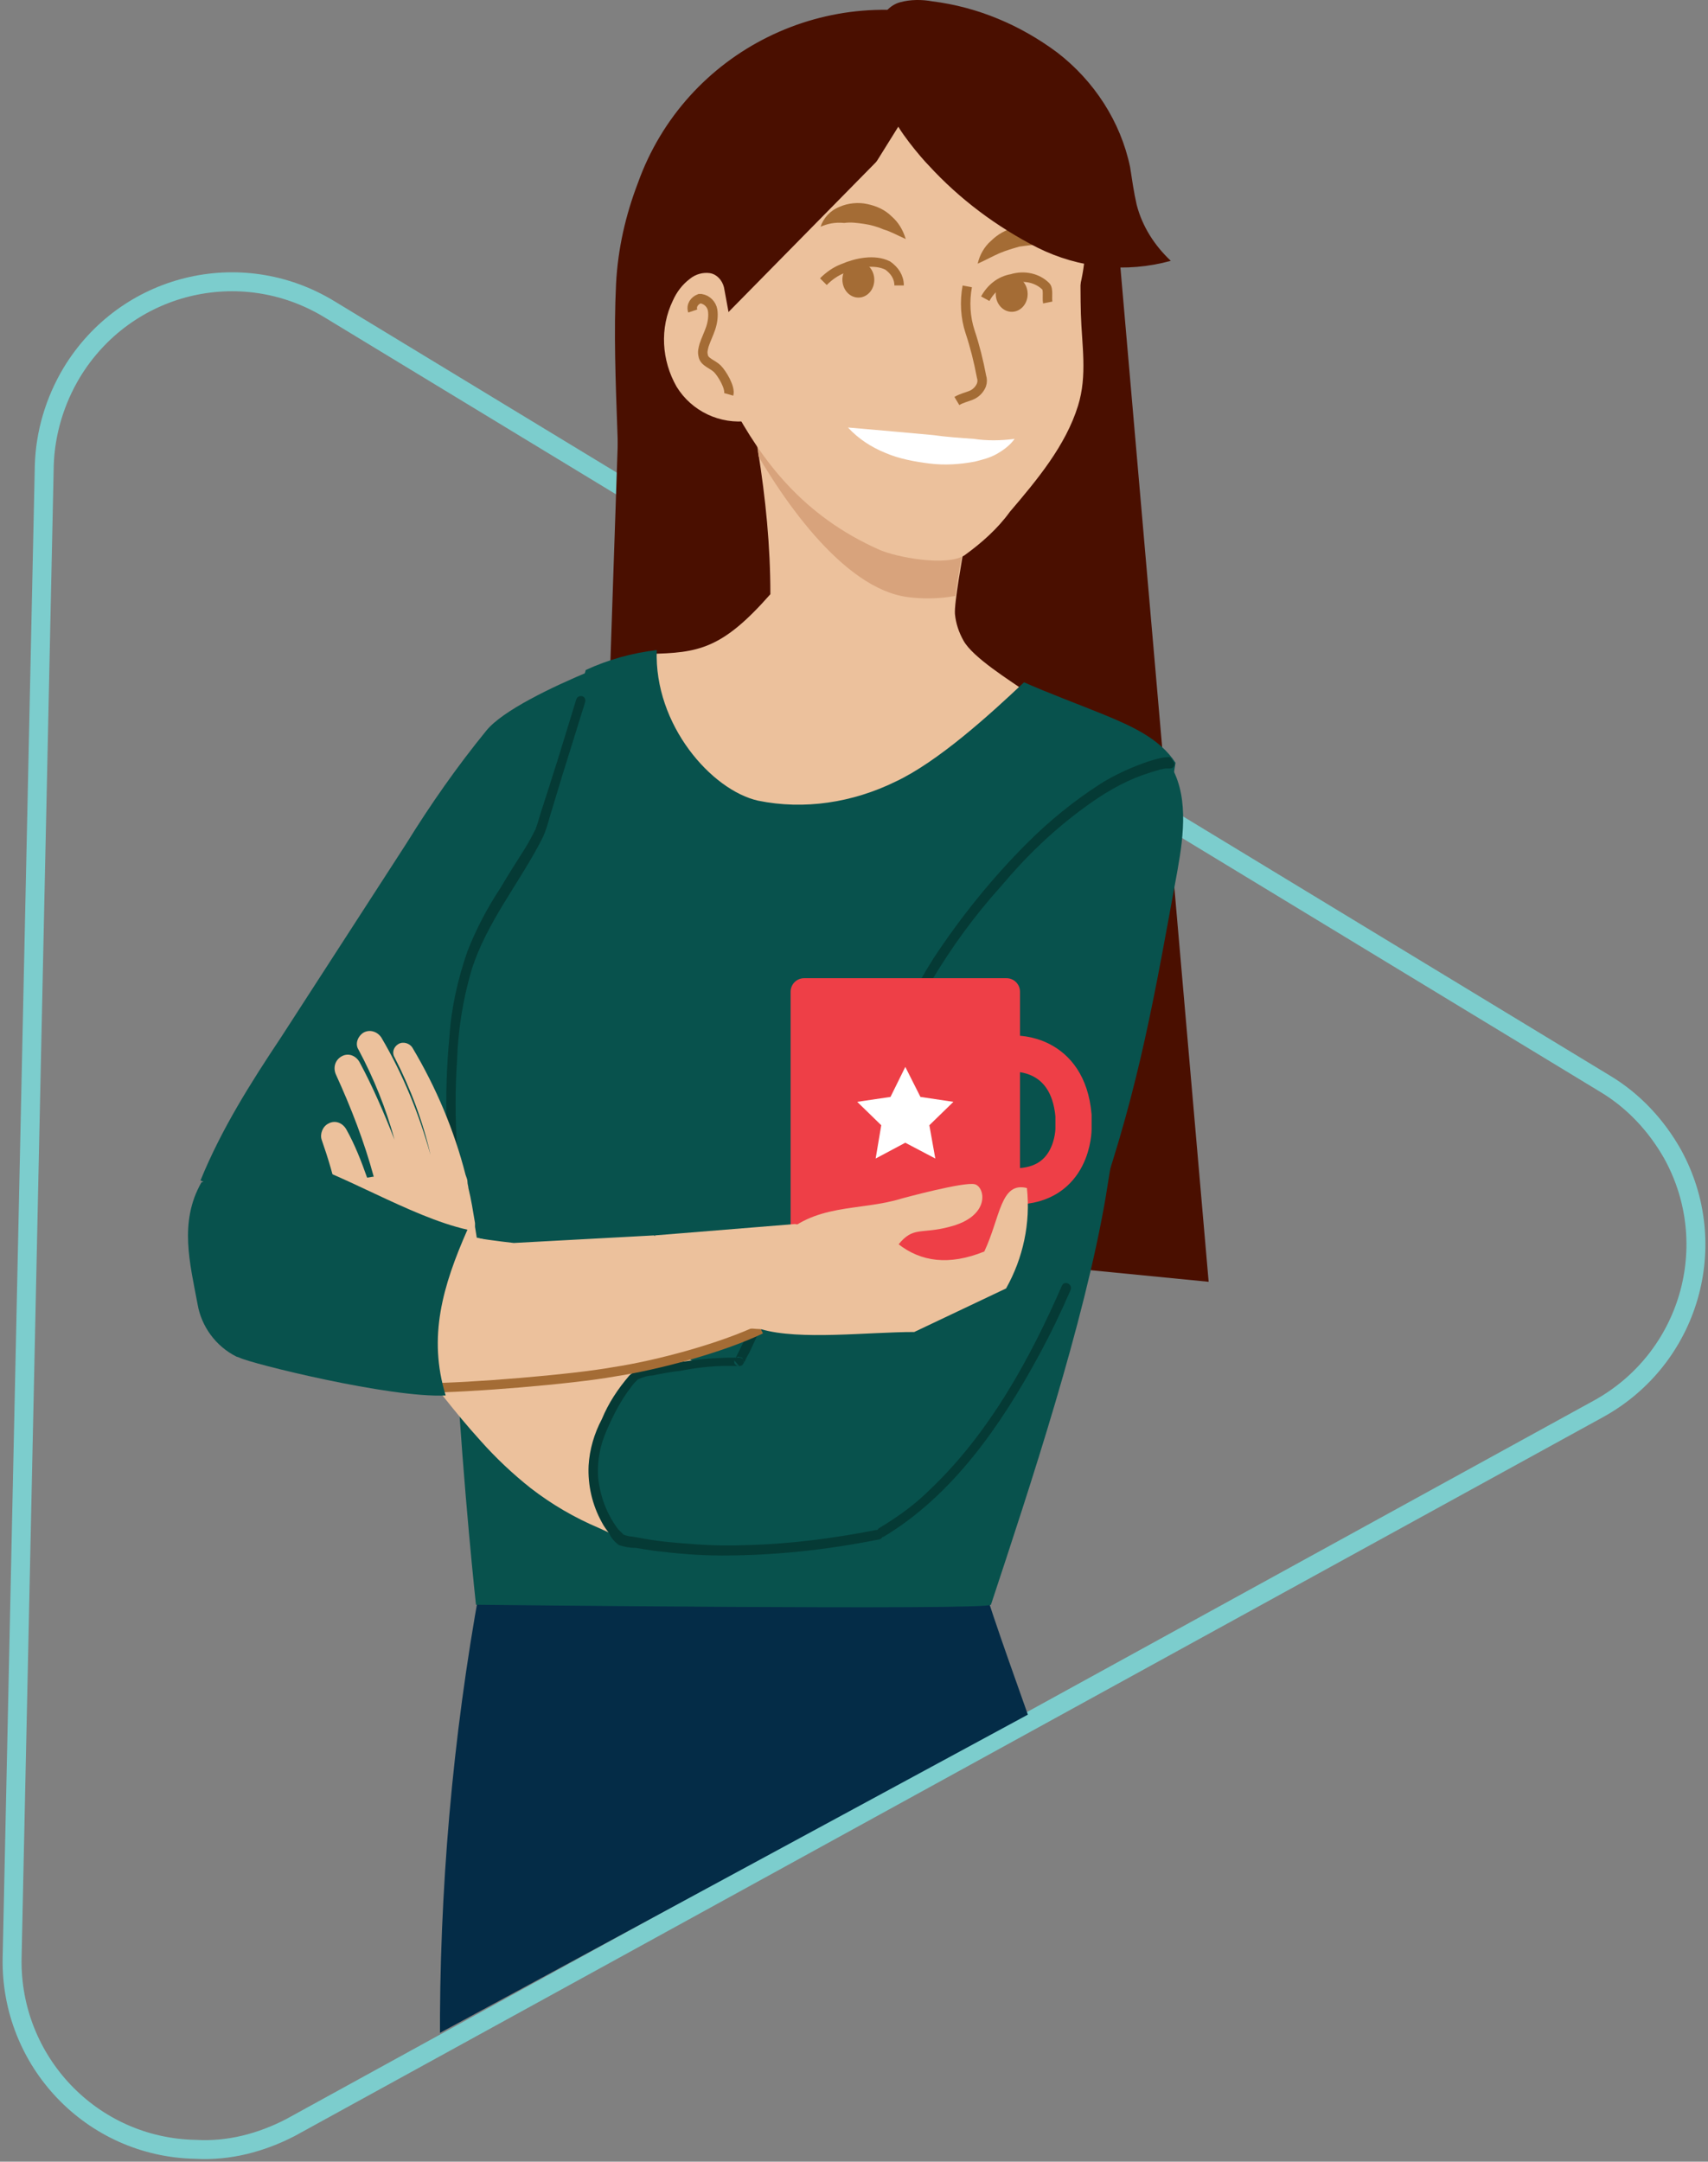 <svg version="1.2" baseProfile="tiny-ps" xmlns="http://www.w3.org/2000/svg" viewBox="0 0 849 1074" width="849" height="1074">
	<rect x="0" y="0" width="849" height="1074" fill="#808080" stroke="none"/>
	<title>Page-1</title>
	<defs>
		<clipPath clipPathUnits="userSpaceOnUse" id="cp1">
			<path d="M-390 -10.2L1242 -10.2L1242 1075.8L-390 1075.8L-390 -10.2Z" />
		</clipPath>
		<clipPath clipPathUnits="userSpaceOnUse" id="cp2">
			<path d="M382.93 295.22C382.93 271.22 378.69 235.46 374.93 211.93L478.92 271.22L478.92 271.22C477.98 276.4 473.74 299.93 474.21 305.1L474.21 305.1C474.69 309.81 476.1 314.04 478.45 318.28L478.45 318.28C483.16 326.75 501.5 338.04 509.51 343.69L511.39 345.57L511.39 345.57C486.45 371.93 455.86 394.51 420.1 402.04L420.1 402.04C384.34 409.57 343.87 398.74 322.7 369.1L322.7 369.1C317.52 362.04 314.23 354.04 312.81 345.1L312.81 345.1C312.34 336.63 316.11 328.16 323.17 322.98L323.17 322.98C347.64 322.51 359.4 322.51 382.93 295.22L382.93 295.22Z" />
		</clipPath>
	</defs>
	<style>
		tspan { white-space:pre }
		.shp0 { fill: none;stroke: #7ccdcd;stroke-width: 9.411 } 
		.shp1 { fill: #042c47 } 
		.shp2 { fill: #08524d } 
		.shp3 { fill: #4a0f00 } 
		.shp4 { fill: #ecc19c } 
		.shp5 { fill: #d8a37c } 
		.shp6 { fill: #053a35 } 
		.shp7 { fill: none;stroke: #a46c35;stroke-width: 4.706 } 
		.shp8 { fill: #a46c35 } 
		.shp9 { fill: #ffffff } 
		.shp10 { fill: none;stroke: #a46c35;stroke-width: 4.569 } 
		.shp11 { fill: none;stroke: #ee3f47;stroke-width: 18 } 
		.shp12 { fill: #ee3f47 } 
	</style>
	<g id="Page-1">
		<g id="pf-landing-personalised-travel-mug-UK">
			<g id="Group-80">
				<g id="Clip-Path: Group-78" clip-path="url(#cp1)">
					<g id="Group-78">
						<g id="Layer">
							<g id="Group-11">
								<path id="Stroke-1" class="shp0" d="M97.3 1067.87C45.54 1066.93 5.07 1024.11 6.02 972.82L22.01 231.23C22.49 215.23 27.19 199.23 35.66 185.11C62.48 140.88 119.42 126.76 163.65 153.59L797.95 538.5C812.07 546.97 823.36 559.2 831.36 573.32C856.3 618.49 839.83 674.96 794.66 699.9L144.36 1057.05C129.77 1064.58 113.77 1068.81 97.3 1067.87Z" />
								<path id="Fill-3" fill-rule="evenodd" class="shp1" d="M510.92 851.89L218.7 1009.99L218.7 1001.52C219.18 925.29 226.7 849.06 241.29 774.25L483.15 766.72C487.39 786.01 497.74 814.71 510.92 851.89Z" />
								<path id="Fill-5" fill-rule="evenodd" class="shp2" d="M99.66 586.49C110.01 561.08 124.59 538.03 139.65 515.44L201.76 419.45C214 399.68 227.17 380.86 241.76 362.98C249.76 353.1 274.23 341.34 293.52 333.34L287.88 394.98L225.29 608.61L198.94 629.79" />
								<path id="Fill-7" fill-rule="evenodd" class="shp3" d="M309.99 134.29C308.58 76.89 354.22 29.36 411.63 27.95L450.22 27.01C507.62 25.6 555.15 71.24 556.56 128.65L600.79 636.84L293.99 606.73L309.99 134.29Z" />
								<path id="Fill-9" fill-rule="evenodd" class="shp4" d="M322.7 324.87C347.17 324.4 358.93 322.51 382.93 295.22C382.93 271.22 380.57 247.7 376.81 224.17L479.39 271.22C478.45 276.4 474.21 299.93 474.68 305.1C475.15 309.81 476.57 314.04 478.92 318.28C483.62 326.75 501.98 338.04 509.98 343.69L511.86 345.57C486.92 371.92 456.33 394.51 420.57 402.04C384.81 409.57 344.34 398.74 323.17 369.1C317.99 362.04 314.7 354.04 313.29 345.1C311.87 336.63 316.11 330.98 322.7 324.87Z" />
							</g>
							<g id="Group-14">
								<g id="Clip-13">
								</g>
								<g id="Clip-Path: Fill-12" clip-path="url(#cp2)">
									<path id="Fill-12" fill-rule="evenodd" class="shp5" d="M481.27 44.42C504.8 51.48 516.09 61.36 524.09 70.3C545.74 95.71 544.8 132.88 545.27 166.29C546.21 182.76 544.8 198.76 541.03 214.76C534.91 235.46 520.8 252.87 507.62 269.81C501.51 278.28 493.98 286.28 485.04 292.4C476.1 298.05 457.27 298.05 448.33 296.16C415.87 289.58 384.81 242.52 369.28 212.88L363.16 169.58L481.27 44.42Z" />
								</g>
							</g>
							<g id="Group-77">
								<path id="Fill-15" fill-rule="evenodd" class="shp2" d="M549.5 595.43C538.68 658.02 512.33 737.54 492.57 797.3C491.62 800.13 236.59 797.3 236.59 797.3C236.59 797.3 212.59 578.02 229.53 490.03C237.06 456.62 252.58 442.51 268.58 411.92L291.17 332.87C302.46 327.69 314.23 324.4 326.46 322.98C325.05 360.16 353.75 392.63 376.81 397.8C399.87 402.51 423.86 398.74 445.04 388.39C466.21 378.51 492.09 354.98 509.03 338.98C519.39 343.69 538.21 350.75 548.56 354.98C562.21 360.63 576.32 366.75 584.32 378.98L549.5 595.43Z" />
								<path id="Fill-17" fill-rule="evenodd" class="shp6" d="M290.7 349.34L279.41 385.57L273.29 405.8C272.35 409.1 271.41 412.39 269.99 415.68C258.7 438.27 241.76 458.03 234.23 482.5C230 497.09 227.65 512.15 227.17 527.2C226.23 541.32 226.23 555.44 227.17 569.55C228.59 596.85 232.82 624.61 235.17 651.9C235.64 654.72 230.94 654.72 230.47 651.9C227.65 620.84 222.94 590.26 222 559.2C221.53 544.62 222 529.56 223.41 514.97C224.35 500.38 227.65 486.27 232.35 472.62C236.59 461.8 242.23 450.98 248.82 441.09C252.11 435.45 255.41 430.27 258.7 425.09C261.52 420.86 263.88 416.62 266.23 411.92C267.64 408.15 268.58 403.92 269.99 400.16L277.05 378.04L286.46 347.45C287.41 344.63 292.11 345.57 290.7 349.34Z" />
								<path id="Fill-19" fill-rule="evenodd" class="shp4" d="M297.76 759.19C285.52 754.01 274.23 747.42 263.88 739.42C254.94 732.37 246.47 724.37 238.94 715.9C224.82 700.37 214.47 685.78 203.65 673.08L203.18 672.61C190.47 657.55 192.35 634.96 207.41 622.73C220.12 611.9 238.94 611.43 252.11 621.79C267.64 634.02 281.76 646.73 294.46 655.67C300.11 659.9 305.76 663.19 312.34 666.49C317.05 668.84 321.76 670.25 326.93 670.72C352.81 673.55 371.63 697.07 368.81 723.43C365.99 749.31 342.46 768.13 316.11 765.3C311.87 764.83 307.64 763.89 303.87 762.01L297.76 759.19Z" />
								<path id="Fill-21" fill-rule="evenodd" class="shp2" d="M437.51 762.01C394.22 770.01 352.81 772.83 309.52 764.36C300.58 754.01 295.4 740.84 295.88 727.19C296.35 713.54 307.64 691.9 317.05 682.49C333.52 678.25 350.46 675.9 367.87 675.9C366.93 679.66 445.98 507.91 466.21 477.8C532.56 379.92 581.03 378.98 581.03 378.98C590.91 394.04 588.56 414.27 585.26 432.62C573.97 494.27 566.44 538.97 546.21 597.79C526.44 655.2 490.21 730.48 437.98 761.54" />
								<path id="Fill-23" fill-rule="evenodd" class="shp6" d="M583.85 379.45C583.85 380.86 582.91 381.8 581.5 381.8L581.03 381.8L580.09 381.8L579.62 381.8C578.68 381.8 577.73 382.27 576.79 382.27C573.5 383.22 570.68 384.16 567.85 385.1C557.5 388.86 548.09 394.51 539.15 401.1C523.62 412.39 509.98 425.57 497.74 440.15C484.57 454.74 473.27 470.27 463.39 486.74C449.74 509.79 438.45 534.26 426.69 558.26C413.04 586.02 399.4 614.26 386.22 642.49C381.99 651.43 377.75 660.84 373.52 669.78C372.57 672.14 371.16 674.02 370.22 676.37C369.75 676.84 369.75 677.31 369.28 677.78C368.81 678.72 367.87 678.72 366.93 678.72C365.52 678.25 364.58 677.31 365.05 675.9L367.4 678.72C357.52 678.25 347.64 679.19 338.22 681.08C333.52 681.55 328.81 682.49 324.11 683.43C321.76 683.43 319.4 684.37 317.05 685.31C315.64 686.72 314.7 687.66 313.76 689.07C308.58 695.66 304.82 703.19 301.52 710.72C298.23 718.25 296.82 725.78 297.29 733.78C298.23 743.19 301.52 752.13 307.17 759.66L309.99 762.48C311.4 762.95 312.81 763.42 314.23 763.42C317.05 763.89 319.4 764.36 322.23 764.83C327.87 765.78 333.05 766.25 338.7 766.72C349.52 767.66 359.87 768.13 370.69 767.66C392.34 767.19 413.98 764.36 435.63 760.13C438.92 759.66 439.86 764.36 437.04 764.83C411.16 770.01 385.28 772.83 358.93 772.83C347.64 772.83 336.34 771.89 325.05 770.48C322.23 770.01 318.93 769.54 316.11 769.07C313.29 769.07 310.46 768.6 307.64 767.66C305.76 766.25 303.87 764.36 302.93 762.01C301.52 760.13 300.11 758.25 299.17 756.36C294.46 747.89 292.11 738.01 292.58 728.13C293.05 720.13 295.4 712.13 299.17 705.07C302.46 697.07 307.17 690.02 312.81 683.43C314.23 682.02 316.11 681.08 318.46 680.61C321.28 679.66 323.64 679.19 326.46 678.72C331.17 677.78 335.87 676.84 340.58 676.37C349.52 674.96 358.46 674.49 367.4 674.49L367.87 674.49C369.28 674.96 370.22 675.9 369.75 677.31L369.75 675.9L368.81 674.49L366.93 674.02C365.52 674.49 365.05 675.43 365.99 674.02C374.46 657.08 382.46 639.67 390.46 622.73C404.1 594.02 417.75 565.32 431.86 537.09C437.98 524.38 444.1 512.15 450.69 499.91C454.45 491.91 459.16 483.91 463.86 476.38C477.51 455.68 493.04 436.39 510.45 418.98C521.74 407.68 533.97 397.8 547.15 389.33C554.68 384.63 563.15 380.86 571.62 378.04C574.91 377.1 577.73 376.16 581.03 376.16C581.97 376.16 582.91 377.57 583.85 379.45Z" />
								<path id="Fill-25" fill-rule="evenodd" class="shp6" d="M436.1 762.48C435.63 761.54 436.1 759.66 437.04 759.19C446.45 753.54 454.92 747.42 462.45 739.89C491.62 712.13 511.86 675.43 527.86 638.73C529.27 635.9 533.5 638.26 532.09 641.08C527.39 651.9 522.21 662.72 516.56 673.08C497.74 707.9 473.74 742.72 439.39 763.42C438.45 763.89 437.04 763.89 436.1 762.48Z" />
								<path id="Fill-27" fill-rule="evenodd" class="shp4" d="M441.28 20.42C495.59 20.42 539.62 64.45 539.62 118.76C539.62 173.08 495.59 217.11 441.28 217.11C386.96 217.11 342.93 173.08 342.93 118.76C342.93 64.45 386.96 20.42 441.28 20.42Z" />
								<path id="Fill-29" fill-rule="evenodd" class="shp3" d="M307.17 286.28C309.99 238.76 303.87 189.35 306.23 140.88C307.17 123.47 310.93 107 317.05 91C340.58 25.12 412.1 -10.17 478.92 11.01L307.17 286.28Z" />
								<path id="Fill-31" fill-rule="evenodd" class="shp4" d="M476.57 38.77C500.09 45.36 511.39 54.77 518.92 63.71C540.56 87.71 536.33 123.94 537.27 155.94C537.74 171.47 540.56 186.52 535.86 201.58C529.74 221.35 515.62 238.29 501.98 254.28C495.86 262.75 487.86 269.81 479.39 275.93C470.45 281.58 445.51 276.87 437.04 273.11C398.93 256.17 378.69 228.87 363.63 200.64L357.52 159.7L476.57 38.77Z" />
								<path id="Fill-33" fill-rule="evenodd" class="shp4" d="M238 645.78C233.76 653.78 225.29 658.02 216.35 656.61C207.88 654.72 199.88 650.49 193.77 644.37C180.59 631.67 172.12 615.2 169.3 597.32C168.83 596.85 168.83 596.38 168.36 595.43C167.89 594.96 167.89 594.96 167.89 594.49C166 585.08 163.18 575.67 159.89 566.26C158.94 563.44 160.36 559.67 163.18 558.26C166.47 556.38 170.24 557.79 172.12 561.08C176.36 568.61 179.65 577.08 182.47 585.08C183.41 585.08 184.83 584.61 185.77 584.61C181.06 567.2 174.47 550.26 166.94 533.79C165.53 530.5 166.47 526.73 169.77 524.85C173.06 522.97 176.83 524.38 178.71 527.68C185.3 539.91 190.94 553.09 196.12 566.26C191.88 550.73 185.77 535.67 178.24 521.56C176.36 518.73 177.77 514.97 180.59 513.09C183.88 511.21 187.65 512.62 189.53 515.44C200.35 533.79 208.35 553.56 214 573.79C210.23 557.32 204.12 540.85 196.12 525.32C194.71 522.97 195.65 520.15 198 518.73C200.35 517.32 203.65 518.26 205.06 520.62C216.82 540.38 225.76 561.56 231.41 583.67C231.88 585.08 232.35 586.02 232.35 586.96C232.35 588.38 232.82 589.32 232.82 590.26C234.23 595.91 235.17 602.02 236.12 607.67L236.12 609.55C237.53 617.55 238.47 625.55 238.94 633.55C239.41 638.26 238.94 642.96 238 645.78Z" />
								<path id="Stroke-35" class="shp7" d="M489.74 148.41C492.57 143.23 497.27 139.47 502.92 138.53C509.03 136.65 515.62 138.06 519.86 142.29C521.27 143.7 520.33 147.94 520.8 150.29" />
								<path id="Stroke-37" class="shp7" d="M409.28 139.94C412.1 137.12 415.39 134.76 419.16 133.35C425.75 130.53 434.69 128.65 441.28 131.94C444.57 134.29 446.92 137.59 446.92 141.82" />
								<path id="Fill-39" fill-rule="evenodd" class="shp8" d="M527.86 123.47C524.09 122.06 520.33 121.59 516.56 121.59C513.27 121.59 509.98 122.06 506.68 122.53C503.39 123.47 500.09 124.41 496.8 125.82C493.51 127.23 490.21 129.12 485.98 131C486.92 126.76 489.27 122.53 492.57 119.71C495.86 116.41 500.09 114.06 504.33 113.12C509.03 112.18 513.74 112.18 518.45 114.06C522.68 115.94 525.97 119.24 527.86 123.47Z" />
								<path id="Fill-41" fill-rule="evenodd" class="shp8" d="M407.87 112.65C409.28 108.41 412.57 104.65 417.28 102.77C421.51 100.88 426.69 100.41 430.92 101.35C435.63 102.3 439.86 104.18 443.16 107.47C446.45 110.29 448.8 114.06 450.22 118.76C445.98 116.88 442.69 115 439.39 114.06C436.1 112.65 432.81 111.71 429.51 111.24C426.22 110.77 422.92 110.29 419.63 110.77C414.92 110.29 411.16 111.24 407.87 112.65Z" />
								<path id="Stroke-43" class="shp7" d="M480.8 142.29C479.39 149.82 479.86 157.82 482.21 164.88C484.57 171.94 486.45 179.47 487.86 186.99C488.33 188.41 488.33 189.82 487.86 191.23C486.92 193.58 485.04 195.46 482.68 196.41C480.33 197.35 477.98 197.82 475.63 199.23" />
								<path id="Fill-45" fill-rule="evenodd" class="shp9" d="M504.33 218.05C501.98 221.35 498.68 223.7 495.39 225.58C492.09 227.46 488.33 228.4 484.57 229.34C477.04 230.76 469.51 231.23 461.98 230.29C454.45 229.34 446.92 227.93 440.33 225.11C433.28 222.29 426.69 218.05 421.51 212.4L443.16 214.29L463.86 216.17C470.45 217.11 477.51 217.58 484.1 218.05C490.21 218.99 497.27 218.99 504.33 218.05Z" />
								<path id="Fill-47" fill-rule="evenodd" class="shp8" d="M502.73 139.47C505.85 139.4 508.45 142.29 508.53 145.92C508.62 149.56 506.15 152.57 503.03 152.64C499.92 152.71 497.32 149.82 497.24 146.18C497.16 142.54 499.61 139.54 502.73 139.47Z" />
								<path id="Stroke-49" class="shp10" d="M502.73 139.47C505.85 139.4 508.45 142.29 508.53 145.92C508.62 149.56 506.15 152.57 503.03 152.64C499.92 152.71 497.32 149.82 497.24 146.18C497.16 142.54 499.61 139.54 502.73 139.47Z" />
								<path id="Fill-51" fill-rule="evenodd" class="shp8" d="M426.51 132.4C429.63 132.33 432.22 135.22 432.3 138.86C432.39 142.5 429.93 145.5 426.81 145.57C423.69 145.64 421.1 142.75 421.02 139.12C420.93 135.48 423.39 132.47 426.51 132.4Z" />
								<path id="Stroke-53" class="shp10" d="M426.51 132.4C429.63 132.33 432.22 135.22 432.3 138.86C432.39 142.5 429.93 145.5 426.81 145.57C423.69 145.64 421.1 142.75 421.02 139.12C420.93 135.48 423.39 132.47 426.51 132.4Z" />
								<path id="Fill-55" fill-rule="evenodd" class="shp3" d="M437.04 12.89C437.98 7.24 442.22 2.54 447.39 1.13C452.57 -0.29 458.21 -0.29 463.39 0.66C485.98 3.48 507.15 12.42 525.5 26.07C543.86 40.18 557.03 60.42 561.74 83C562.68 89.12 563.62 95.71 565.03 101.82C567.85 112.65 573.97 122.06 581.97 129.59C559.85 135.7 536.33 133.35 515.62 123C495.39 112.65 477.04 99 461.51 82.06C458.21 78.77 445.04 63.24 444.1 57.59L437.98 16.18L437.04 12.89Z" />
								<path id="Fill-57" fill-rule="evenodd" class="shp4" d="M372.1 209.11C357.99 210.99 343.87 204.41 336.34 192.17C328.81 179 327.87 163 334.46 149.35C336.34 145.12 339.17 141.35 342.93 138.53C345.75 136.18 349.52 135.23 352.81 135.7C356.11 136.18 358.93 139 359.87 142.76" />
								<path id="Stroke-59" class="shp7" d="M344.34 154.53C343.4 151.7 345.28 149.35 347.64 148.41L348.58 148.41C351.4 148.88 353.75 151.23 354.22 154.06C354.69 156.88 354.22 160.17 353.28 163C352.34 165.82 350.93 168.64 349.99 171.47C349.52 173.35 349.05 174.76 349.52 176.64C349.99 179.94 354.22 180.88 356.58 183.23C358.93 185.58 363.16 192.64 362.22 195.94" />
								<path id="Fill-61" fill-rule="evenodd" class="shp4" d="M378.22 660.37C358.46 669.78 337.28 676.84 315.17 680.13C294.46 683.9 273.29 685.31 252.58 685.31C231.88 684.84 210.71 682.96 190.47 679.66C169.77 675.9 149.53 670.72 129.77 664.61C109.54 658.02 98.71 636.37 104.83 616.14C111.42 595.91 133.06 585.08 153.3 591.2C154.24 591.67 155.18 591.67 156.12 592.14L156.59 592.14C172.59 598.73 188.59 604.38 205.06 608.61C221.53 612.85 238.47 615.67 255.41 617.55L325.05 613.79C325.05 613.79 349.52 630.26 353.28 629.79C361.28 627.9 352.34 623.67 358.46 620.84L366.46 620.84C381.52 614.73 385.75 608.14 391.87 623.2C397.98 637.31 391.87 653.31 378.22 660.37Z" />
								<path id="Stroke-63" class="shp7" d="M378.22 660.37C358.46 669.78 326.93 678.25 305.29 681.55C284.58 685.31 232.82 689.55 211.65 689.55" />
								<path id="Fill-65" fill-rule="evenodd" class="shp2" d="M140.12 574.26C168.83 581.79 203.18 604.38 232.35 610.96C220.12 638.73 212.59 664.14 221.53 693.31C194.24 694.72 124.12 677.31 118.95 674.49L117.54 674.02C107.18 668.84 100.13 658.96 98.24 648.14C94.48 627.9 88.83 607.2 100.13 587.44" />
								<g id="Group-6">
									<path id="Layer" class="shp11" d="M504.4 523.52C504.4 523.52 530.8 522.36 533.61 554.21L533.61 560.94C533.61 560.94 533.61 589.44 504.36 589.44" />
									<path id="Layer" class="shp12" d="M393 492.71C393 489.01 396.01 486 399.71 486L500.3 486C504.01 486 507.01 489.01 507.01 492.71L507.01 620.24C507.01 623.95 504.01 626.96 500.3 626.96L399.71 626.96C396.01 626.96 393 623.95 393 620.24L393 492.71Z" />
									<path id="Path-5-2" class="shp9" d="M442.64 544.99L450 530.07L457.53 544.99L473.91 547.43L461.96 559.06L464.91 575.59L450 567.75L435.26 575.59L438.05 559.06L426.09 547.43L442.64 544.99L442.64 544.99Z" />
								</g>
								<path id="Fill-73" fill-rule="evenodd" class="shp4" d="M325.52 613.79L395.16 608.14L446.45 618.02C457.74 626.96 471.86 628.84 489.27 621.79C497.27 604.85 497.27 586.96 510.45 590.26C512.33 607.67 508.56 625.08 500.09 640.14L454.45 661.78C431.39 661.78 397.51 666.02 378.22 660.37L330.7 657.55L325.52 613.79Z" />
								<path id="Fill-75" fill-rule="evenodd" class="shp4" d="M386.69 616.14C404.57 597.32 427.16 602.02 448.33 595.43C448.33 595.43 479.39 586.96 484.57 588.38C489.74 589.79 492.57 604.38 471.86 609.55C457.74 613.32 453.98 609.08 446.45 618.49C423.39 619.43 399.87 625.08 386.69 616.14Z" />
							</g>
						</g>
					</g>
				</g>
			</g>
		</g>
	</g>
</svg>